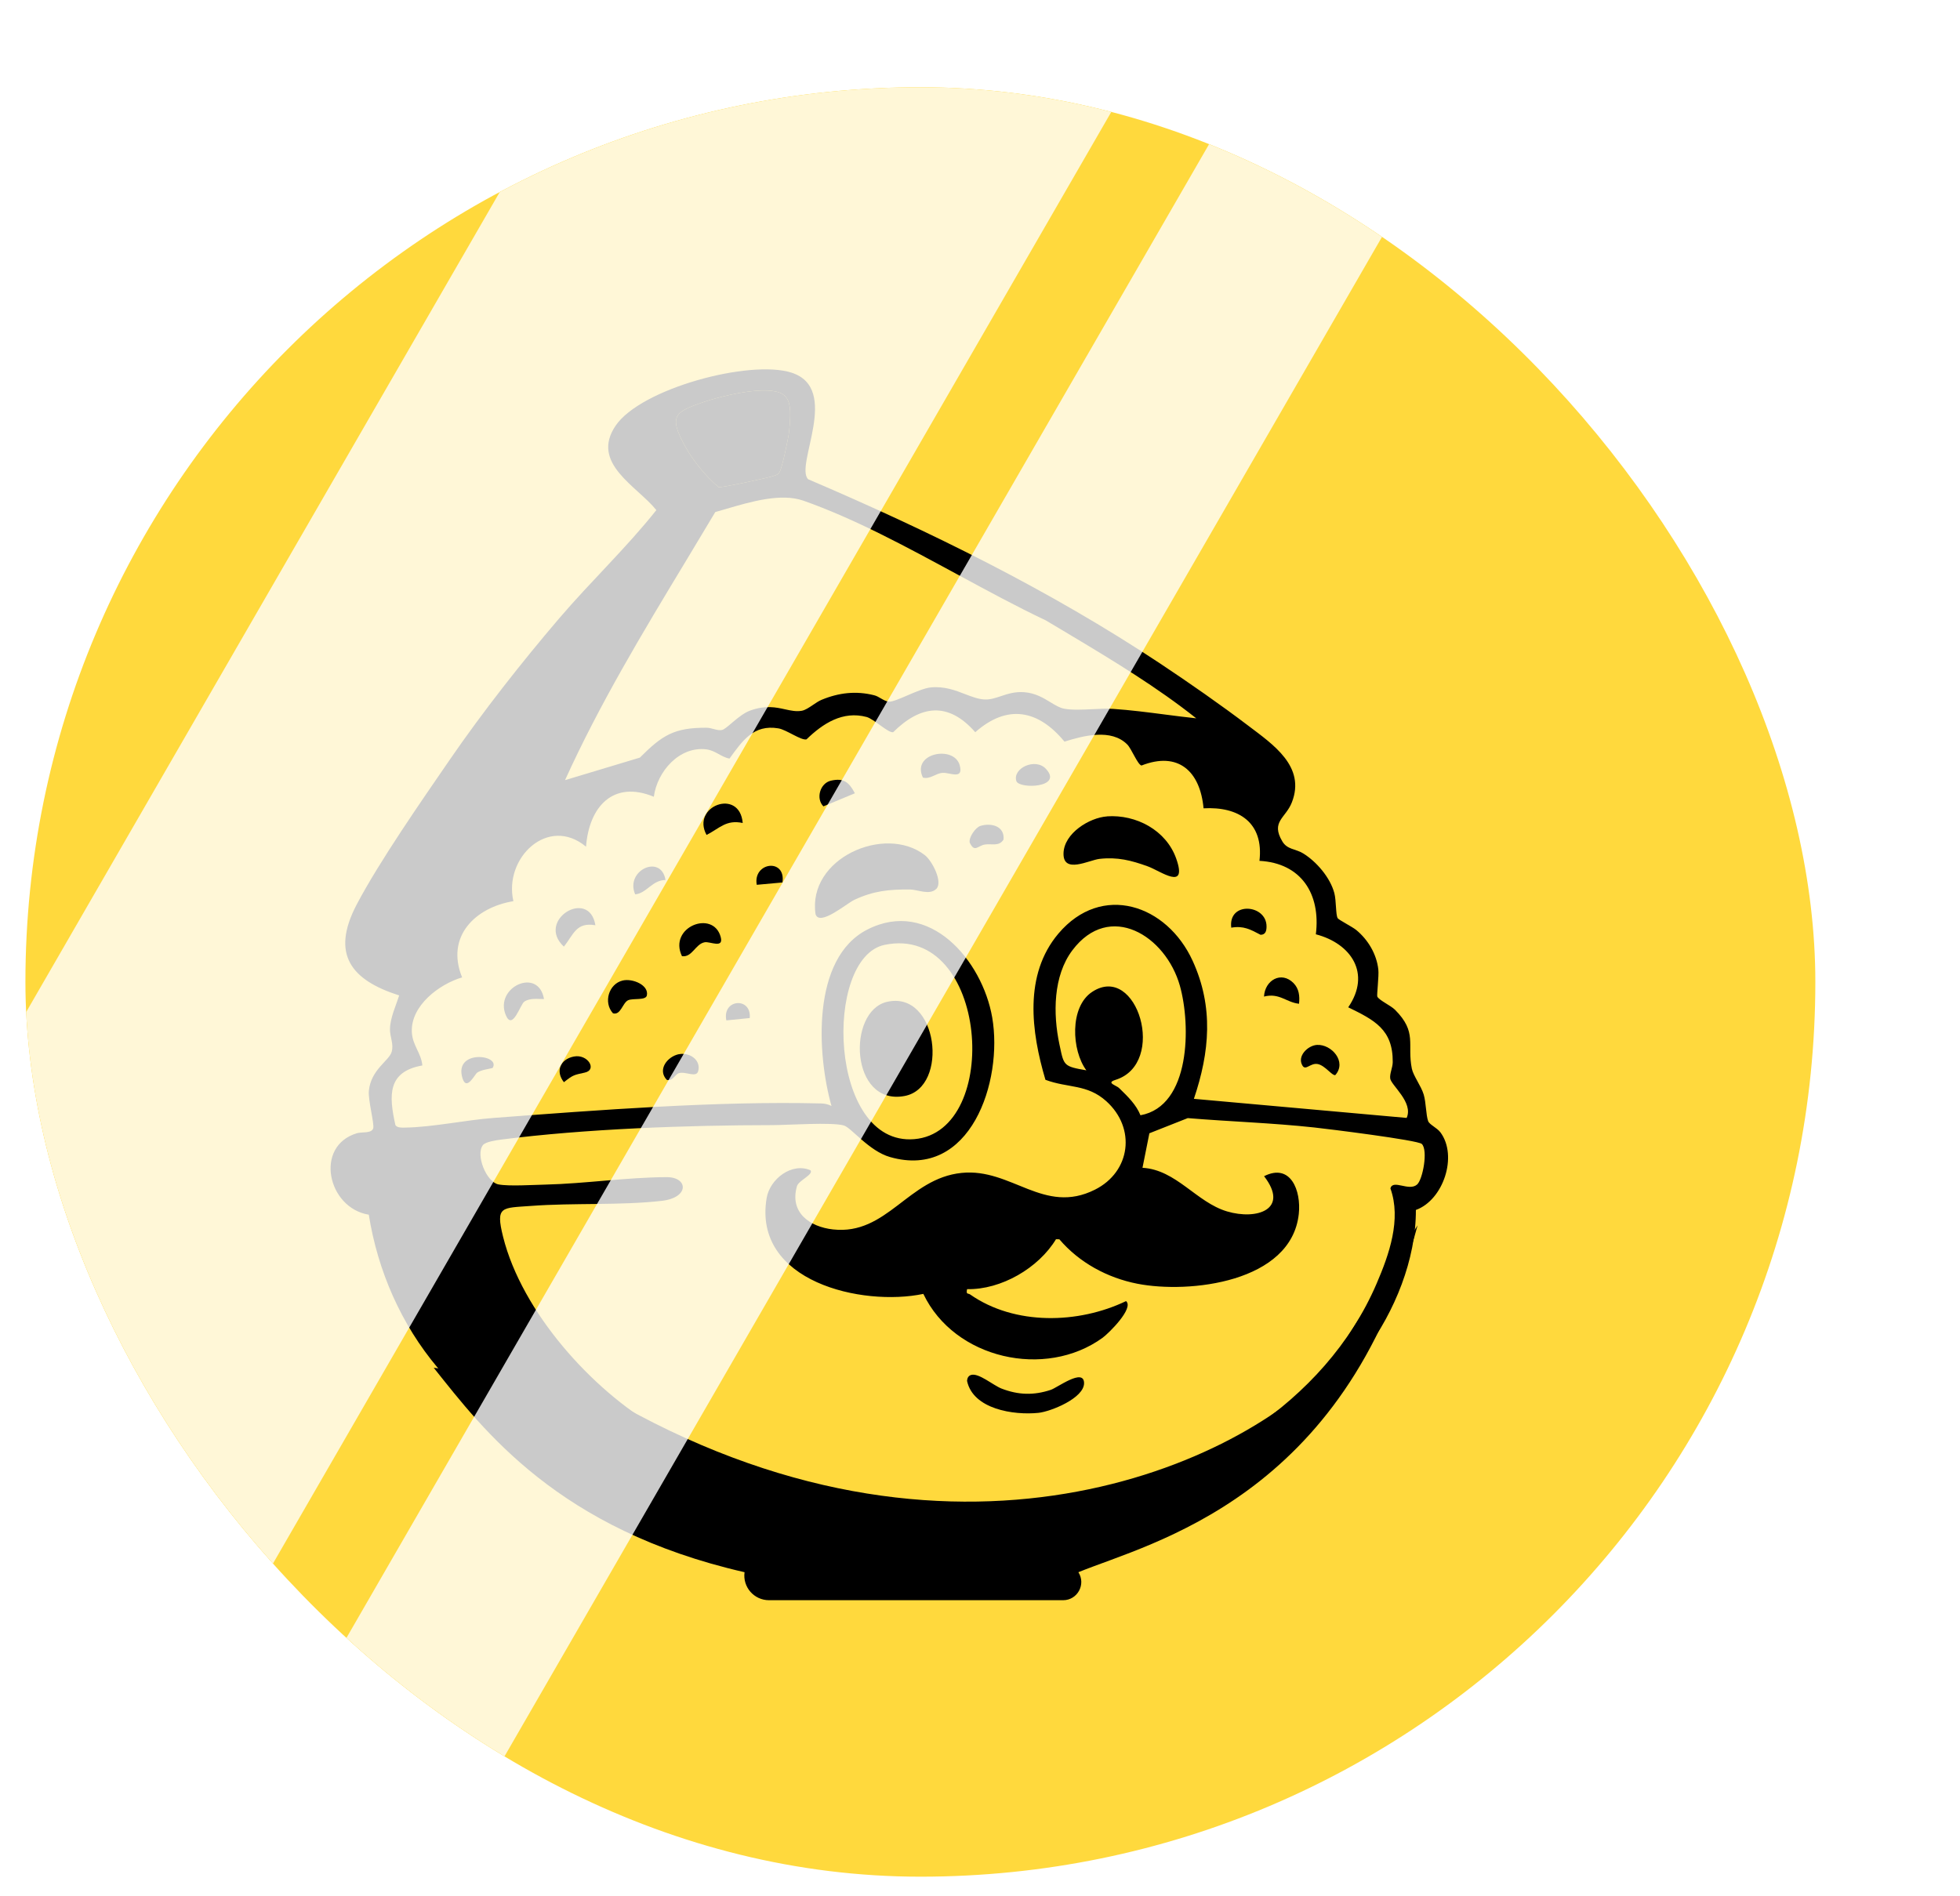 <svg width="31" height="30" viewBox="0 0 31 30" fill="none" xmlns="http://www.w3.org/2000/svg">
<g filter="url(#filter0_d_455_1238)">
<g clip-path="url(#clip0_455_1238)">
<rect x="1.972" y="0.38" width="28.31" height="28.31" rx="14.155" fill="#FFD93D"/>
<path fill-rule="evenodd" clip-rule="evenodd" d="M8.492 20.638C8.62 20.789 9.209 21.307 9.25 21.409L9.493 21.491C9.788 21.337 10.771 21.567 11.085 21.544C11.268 21.53 11.532 21.725 11.665 21.849L13.059 22.482C13.271 22.622 13.763 22.643 13.945 22.765L15.017 23.009C15.335 23.082 15.859 22.963 15.969 23.339L16.497 23.159L17.015 23.177C17.184 23.453 17.756 23.963 17.792 24.268L18.168 24.126C18.213 24.003 18.726 23.12 18.799 23.057C18.836 23.025 19.065 22.95 19.085 22.971L19.563 22.844L20.283 22.597L21.451 21.992L22.274 21.472L22.598 21.052C22.583 20.994 22.613 20.989 22.634 20.957C22.755 20.78 23.015 20.577 23.168 20.371C23.628 19.75 23.967 18.927 23.964 18.142C24.398 17.986 24.631 17.288 24.352 16.914C24.296 16.84 24.178 16.792 24.158 16.736C24.123 16.641 24.126 16.445 24.088 16.317C24.047 16.179 23.924 16.022 23.9 15.906C23.822 15.518 23.991 15.332 23.633 14.974C23.565 14.907 23.383 14.825 23.354 14.767C23.343 14.745 23.382 14.439 23.37 14.338C23.343 14.093 23.207 13.867 23.022 13.714C22.959 13.662 22.743 13.553 22.727 13.526C22.695 13.473 22.706 13.248 22.674 13.128C22.608 12.882 22.392 12.631 22.181 12.501C22.061 12.427 21.929 12.443 21.851 12.31C21.666 11.997 21.905 11.944 22.002 11.695C22.226 11.126 21.703 10.777 21.316 10.483C20.879 10.151 20.376 9.801 19.919 9.497C18.181 8.342 16.265 7.399 14.352 6.582C14.134 6.365 14.877 5.147 14.087 4.895C13.43 4.685 11.704 5.145 11.305 5.737C10.905 6.331 11.648 6.691 11.951 7.07C11.479 7.665 10.913 8.199 10.415 8.782C9.823 9.475 9.205 10.261 8.688 11.013C8.238 11.668 7.571 12.626 7.211 13.311C6.798 14.098 7.124 14.506 7.883 14.748C7.831 14.915 7.741 15.103 7.738 15.28C7.735 15.403 7.802 15.518 7.764 15.643C7.722 15.784 7.438 15.919 7.404 16.257C7.39 16.404 7.493 16.78 7.473 16.85C7.449 16.934 7.293 16.905 7.215 16.928C6.535 17.133 6.752 18.113 7.403 18.217C7.544 19.106 7.916 19.955 8.492 20.638ZM12.706 5.358C12.939 5.28 13.288 5.199 13.531 5.182L13.531 5.182C14.071 5.146 14.102 5.314 14.051 5.824C14.041 5.926 13.943 6.394 13.902 6.463C13.879 6.503 13.866 6.508 13.838 6.518C13.832 6.52 13.825 6.522 13.816 6.526C13.742 6.556 12.979 6.718 12.936 6.707C12.73 6.534 12.529 6.286 12.399 6.048C12.145 5.58 12.239 5.516 12.706 5.358ZM18.111 8.815C18.201 8.869 18.292 8.923 18.383 8.977C18.428 9.004 18.473 9.031 18.518 9.058C19.195 9.463 19.875 9.876 20.49 10.364L20.489 10.364C20.325 10.347 20.16 10.325 19.995 10.304C19.722 10.269 19.449 10.233 19.176 10.215C19.077 10.208 18.961 10.214 18.843 10.22C18.684 10.227 18.524 10.235 18.402 10.212C18.331 10.199 18.262 10.157 18.186 10.111C18.075 10.043 17.947 9.965 17.772 9.951C17.622 9.939 17.504 9.979 17.396 10.015C17.309 10.044 17.229 10.07 17.144 10.066C17.044 10.062 16.944 10.023 16.836 9.982C16.68 9.921 16.507 9.855 16.293 9.875C16.192 9.885 16.046 9.948 15.914 10.005C15.793 10.057 15.683 10.104 15.63 10.101C15.588 10.098 15.546 10.074 15.504 10.05C15.469 10.029 15.433 10.008 15.395 9.999C15.109 9.927 14.838 9.958 14.563 10.072C14.52 10.09 14.474 10.121 14.427 10.153C14.365 10.195 14.303 10.236 14.25 10.245C14.162 10.26 14.079 10.242 13.988 10.222C13.843 10.19 13.678 10.154 13.436 10.241C13.346 10.273 13.251 10.348 13.17 10.416C13.158 10.426 13.147 10.435 13.136 10.445C13.075 10.497 13.024 10.539 12.994 10.547C12.953 10.559 12.905 10.546 12.856 10.533C12.819 10.523 12.781 10.513 12.745 10.513C12.232 10.511 12.046 10.63 11.69 10.986L10.507 11.342C11.053 10.137 11.738 9.002 12.421 7.871C12.576 7.614 12.73 7.358 12.883 7.101C12.938 7.086 12.996 7.069 13.056 7.051C13.444 6.937 13.923 6.797 14.277 6.921C15.084 7.205 15.9 7.648 16.703 8.083C17.179 8.341 17.65 8.597 18.111 8.815ZM19.624 11.111C20.206 10.882 20.553 11.202 20.606 11.789L20.606 11.788C21.158 11.757 21.561 12.01 21.49 12.619C22.147 12.654 22.461 13.138 22.382 13.781C22.939 13.926 23.261 14.4 22.894 14.936C23.307 15.138 23.602 15.285 23.598 15.803C23.597 15.892 23.548 15.984 23.558 16.062C23.572 16.17 23.929 16.44 23.818 16.686L20.453 16.384C20.703 15.644 20.767 14.931 20.434 14.202C20.027 13.31 18.995 12.96 18.31 13.77C17.76 14.421 17.88 15.325 18.105 16.083C18.463 16.217 18.762 16.147 19.067 16.421C19.542 16.849 19.453 17.538 18.888 17.821C18.079 18.227 17.569 17.475 16.779 17.556C15.933 17.642 15.6 18.546 14.744 18.45C14.38 18.41 14.054 18.184 14.175 17.766C14.201 17.674 14.441 17.583 14.389 17.514C14.092 17.386 13.745 17.653 13.695 17.956C13.476 19.278 15.207 19.673 16.174 19.47C16.665 20.501 18.104 20.82 19.008 20.165C19.102 20.097 19.511 19.696 19.38 19.584C18.626 19.946 17.619 19.972 16.914 19.479C16.881 19.456 16.846 19.485 16.866 19.395C17.404 19.406 17.995 19.062 18.272 18.605L18.325 18.606C18.64 18.976 19.085 19.216 19.558 19.309C20.377 19.47 21.994 19.29 22.112 18.206C22.152 17.837 21.984 17.395 21.563 17.608C21.968 18.133 21.45 18.306 20.977 18.165C20.491 18.02 20.175 17.506 19.64 17.475L19.749 16.929L20.356 16.689C21.022 16.744 21.692 16.765 22.356 16.837C22.562 16.859 23.997 17.037 24.058 17.098C24.159 17.197 24.073 17.659 23.984 17.739C23.856 17.854 23.603 17.652 23.561 17.8C23.737 18.292 23.541 18.847 23.343 19.307C22.522 21.221 20.507 22.39 18.553 22.748L17.953 23.759C17.831 23.78 17.281 22.897 17.09 22.836C15.329 22.777 13.505 22.482 11.961 21.584C10.93 20.984 9.825 19.759 9.527 18.567C9.404 18.074 9.507 18.113 9.971 18.078C10.639 18.028 11.38 18.073 12.036 17.998C12.479 17.947 12.454 17.622 12.115 17.623C11.484 17.625 10.83 17.726 10.194 17.741C10.004 17.745 9.619 17.77 9.454 17.738C9.261 17.701 9.088 17.265 9.209 17.115C9.251 17.063 9.424 17.038 9.495 17.029C10.826 16.858 12.443 16.801 13.777 16.8C14.027 16.8 14.732 16.75 14.918 16.806C15.036 16.842 15.314 17.21 15.647 17.305C16.919 17.67 17.438 16.106 17.263 15.096C17.106 14.191 16.267 13.206 15.288 13.706C14.401 14.159 14.491 15.679 14.721 16.497C14.666 16.47 14.62 16.459 14.558 16.457C12.908 16.416 11.034 16.562 9.379 16.686C8.935 16.719 8.405 16.834 7.974 16.839C7.926 16.84 7.853 16.844 7.824 16.8C7.719 16.329 7.697 15.954 8.25 15.856C8.233 15.662 8.095 15.539 8.084 15.332C8.061 14.911 8.519 14.568 8.879 14.463C8.614 13.813 9.09 13.355 9.69 13.257C9.533 12.576 10.237 11.894 10.839 12.395C10.886 11.762 11.269 11.339 11.911 11.605C11.965 11.203 12.316 10.804 12.74 10.855C12.89 10.874 12.972 10.976 13.108 11.001C13.312 10.72 13.489 10.457 13.881 10.523C14.008 10.544 14.243 10.719 14.326 10.697C14.586 10.445 14.899 10.242 15.277 10.343C15.39 10.374 15.62 10.599 15.696 10.584C16.132 10.153 16.568 10.097 16.995 10.584C17.503 10.135 17.991 10.229 18.406 10.733C18.706 10.639 19.146 10.523 19.399 10.778C19.467 10.846 19.562 11.095 19.624 11.111ZM20.232 14.597C20.406 15.218 20.403 16.499 19.608 16.644L19.608 16.644C19.541 16.477 19.409 16.349 19.283 16.226C19.278 16.222 19.274 16.218 19.27 16.214C19.256 16.2 19.233 16.188 19.21 16.176C19.154 16.146 19.103 16.118 19.213 16.084C20.037 15.828 19.556 14.222 18.844 14.692C18.484 14.929 18.518 15.617 18.752 15.933C18.399 15.872 18.397 15.86 18.334 15.558C18.331 15.546 18.328 15.533 18.326 15.521C18.224 15.039 18.226 14.439 18.531 14.034C19.119 13.253 20.008 13.8 20.232 14.597ZM15.562 13.948C14.589 14.149 14.673 17.133 16.029 17.022C17.427 16.908 17.198 13.61 15.562 13.948Z" fill="black"/>
<path fill-rule="evenodd" clip-rule="evenodd" d="M13.531 5.182C13.288 5.199 12.939 5.28 12.706 5.358C12.239 5.516 12.145 5.58 12.399 6.048C12.529 6.286 12.73 6.534 12.936 6.707C12.979 6.718 13.742 6.556 13.816 6.526C13.825 6.522 13.832 6.52 13.838 6.518C13.866 6.508 13.879 6.503 13.902 6.463C13.943 6.394 14.041 5.926 14.051 5.824C14.102 5.314 14.071 5.146 13.531 5.182L13.531 5.182Z" fill="black"/>
<path d="M13.346 23.873C10.398 23.199 9.214 21.622 8.43 20.639L10.888 20.939C16.386 24.316 21.073 22.251 22.576 20.639L23.991 18.385C22.842 22.702 19.783 23.402 18.626 23.873C18.749 24.064 18.612 24.316 18.385 24.316H16.099H13.733C13.496 24.316 13.314 24.108 13.346 23.873Z" fill="black"/>
<path d="M13.317 12.02C13.054 11.964 12.952 12.104 12.745 12.209C12.496 11.754 13.269 11.46 13.317 12.02Z" fill="black"/>
<path d="M16.377 13.064C16.272 13.167 16.082 13.073 15.962 13.072C15.63 13.07 15.39 13.093 15.084 13.235C14.961 13.292 14.533 13.662 14.469 13.463C14.338 12.578 15.567 12.038 16.199 12.53C16.313 12.62 16.489 12.956 16.377 13.065V13.064Z" fill="black"/>
<path d="M19.078 11.915C19.538 11.883 20.015 12.133 20.174 12.585C20.357 13.105 19.927 12.78 19.723 12.706C19.46 12.611 19.244 12.556 18.959 12.588C18.795 12.607 18.381 12.833 18.391 12.497C18.401 12.182 18.799 11.936 19.078 11.916V11.915Z" fill="black"/>
<path d="M16.927 20.753C17.047 20.714 17.279 20.917 17.411 20.968C17.676 21.07 17.919 21.078 18.19 20.988C18.294 20.953 18.712 20.638 18.716 20.88C18.719 21.119 18.188 21.332 17.994 21.352C17.603 21.392 16.96 21.295 16.865 20.846C16.868 20.803 16.885 20.767 16.927 20.753H16.927Z" fill="black"/>
<path d="M12.356 14.127C12.136 13.665 12.851 13.386 12.969 13.824C13.019 14.011 12.802 13.892 12.716 13.907C12.568 13.933 12.518 14.151 12.356 14.127Z" fill="black"/>
<path d="M10.987 13.638C10.682 13.584 10.643 13.785 10.488 13.976C10.039 13.558 10.89 13.04 10.987 13.638Z" fill="black"/>
<path d="M10.174 14.805C10.072 14.807 9.957 14.785 9.863 14.846C9.799 14.888 9.677 15.314 9.57 15.06C9.384 14.619 10.086 14.292 10.174 14.805H10.174Z" fill="black"/>
<path d="M11.42 14.512C11.575 14.476 11.835 14.584 11.801 14.748C11.784 14.831 11.583 14.789 11.505 14.824C11.417 14.864 11.388 15.067 11.265 15.031C11.109 14.859 11.199 14.563 11.42 14.512L11.42 14.512Z" fill="black"/>
<path d="M22.4 15.531C22.63 15.518 22.877 15.798 22.689 16.009C22.637 16.02 22.53 15.858 22.413 15.834C22.297 15.811 22.223 15.943 22.171 15.86C22.079 15.71 22.256 15.539 22.4 15.531Z" fill="black"/>
<path d="M16.167 11.302C15.98 10.911 16.661 10.786 16.749 11.106C16.814 11.343 16.594 11.219 16.478 11.227C16.368 11.234 16.284 11.332 16.167 11.302Z" fill="black"/>
<path d="M21.044 13.676C20.992 13.255 21.604 13.304 21.602 13.658C21.602 13.724 21.588 13.788 21.508 13.789C21.346 13.704 21.238 13.643 21.045 13.676H21.044Z" fill="black"/>
<path d="M12.31 15.678C12.476 15.645 12.663 15.77 12.612 15.948C12.581 16.055 12.412 15.946 12.308 15.978C12.245 15.997 12.21 16.109 12.116 16.084C11.963 15.923 12.126 15.713 12.31 15.677V15.678Z" fill="black"/>
<path d="M22.03 14.554C22.116 14.643 22.129 14.758 22.116 14.88C21.913 14.858 21.806 14.704 21.562 14.766C21.575 14.507 21.836 14.356 22.03 14.554Z" fill="black"/>
<path d="M14.711 11.351C14.916 11.303 14.999 11.376 15.091 11.55L14.593 11.757C14.469 11.631 14.542 11.39 14.711 11.351Z" fill="black"/>
<path d="M17.077 12.066C17.252 12.013 17.463 12.072 17.442 12.283C17.37 12.397 17.25 12.343 17.146 12.361C17.035 12.379 16.985 12.494 16.908 12.332C16.887 12.252 16.998 12.09 17.077 12.066Z" fill="black"/>
<path d="M18.113 11.164C18.393 11.465 17.687 11.486 17.645 11.357C17.581 11.155 17.944 10.982 18.113 11.164Z" fill="black"/>
<path d="M12.096 12.922C11.886 12.922 11.796 13.134 11.616 13.149C11.452 12.77 12.027 12.503 12.096 12.922Z" fill="black"/>
<path d="M10.646 15.715C10.866 15.671 11.021 15.925 10.819 15.969C10.649 16.007 10.637 16.003 10.489 16.121C10.35 15.945 10.434 15.757 10.645 15.715H10.646Z" fill="black"/>
<path d="M9.361 15.896C9.284 15.917 9.185 15.924 9.118 15.969C9.077 15.998 8.951 16.268 8.885 16.059C8.741 15.596 9.499 15.682 9.361 15.896Z" fill="black"/>
<path d="M13.946 12.961L13.539 12.998C13.475 12.64 14.002 12.57 13.946 12.961Z" fill="black"/>
<path d="M13.428 15.106L13.058 15.143C12.989 14.802 13.459 14.768 13.428 15.106Z" fill="black"/>
<path d="M15.598 14.85C16.407 14.662 16.586 16.206 15.878 16.339C15.014 16.501 14.963 14.998 15.598 14.85Z" fill="black"/>
<g style="mix-blend-mode:overlay" opacity="0.79">
<rect x="15.169" y="-7.826" width="7.743" height="43.969" transform="rotate(30 15.169 -7.826)" fill="white"/>
</g>
<g style="mix-blend-mode:overlay" opacity="0.79">
<rect x="25.951" y="-7.826" width="3.102" height="43.969" transform="rotate(30 25.951 -7.826)" fill="white"/>
</g>
</g>
</g>
<defs>
<filter id="filter0_d_455_1238" x="0.402" y="0.38" width="29.88" height="29.31" filterUnits="userSpaceOnUse" color-interpolation-filters="sRGB">
<feFlood flood-opacity="0" result="BackgroundImageFix"/>
<feColorMatrix in="SourceAlpha" type="matrix" values="0 0 0 0 0 0 0 0 0 0 0 0 0 0 0 0 0 0 127 0" result="hardAlpha"/>
<feOffset dx="-1.57" dy="1"/>
<feComposite in2="hardAlpha" operator="out"/>
<feColorMatrix type="matrix" values="0 0 0 0 0.877 0 0 0 0 0.556 0 0 0 0 0.135 0 0 0 1 0"/>
<feBlend mode="normal" in2="BackgroundImageFix" result="effect1_dropShadow_455_1238"/>
<feBlend mode="normal" in="SourceGraphic" in2="effect1_dropShadow_455_1238" result="shape"/>
</filter>
<clipPath id="clip0_455_1238">
<rect x="1.972" y="0.38" width="28.31" height="28.31" rx="14.155" fill="white"/>
</clipPath>
</defs>
</svg>
